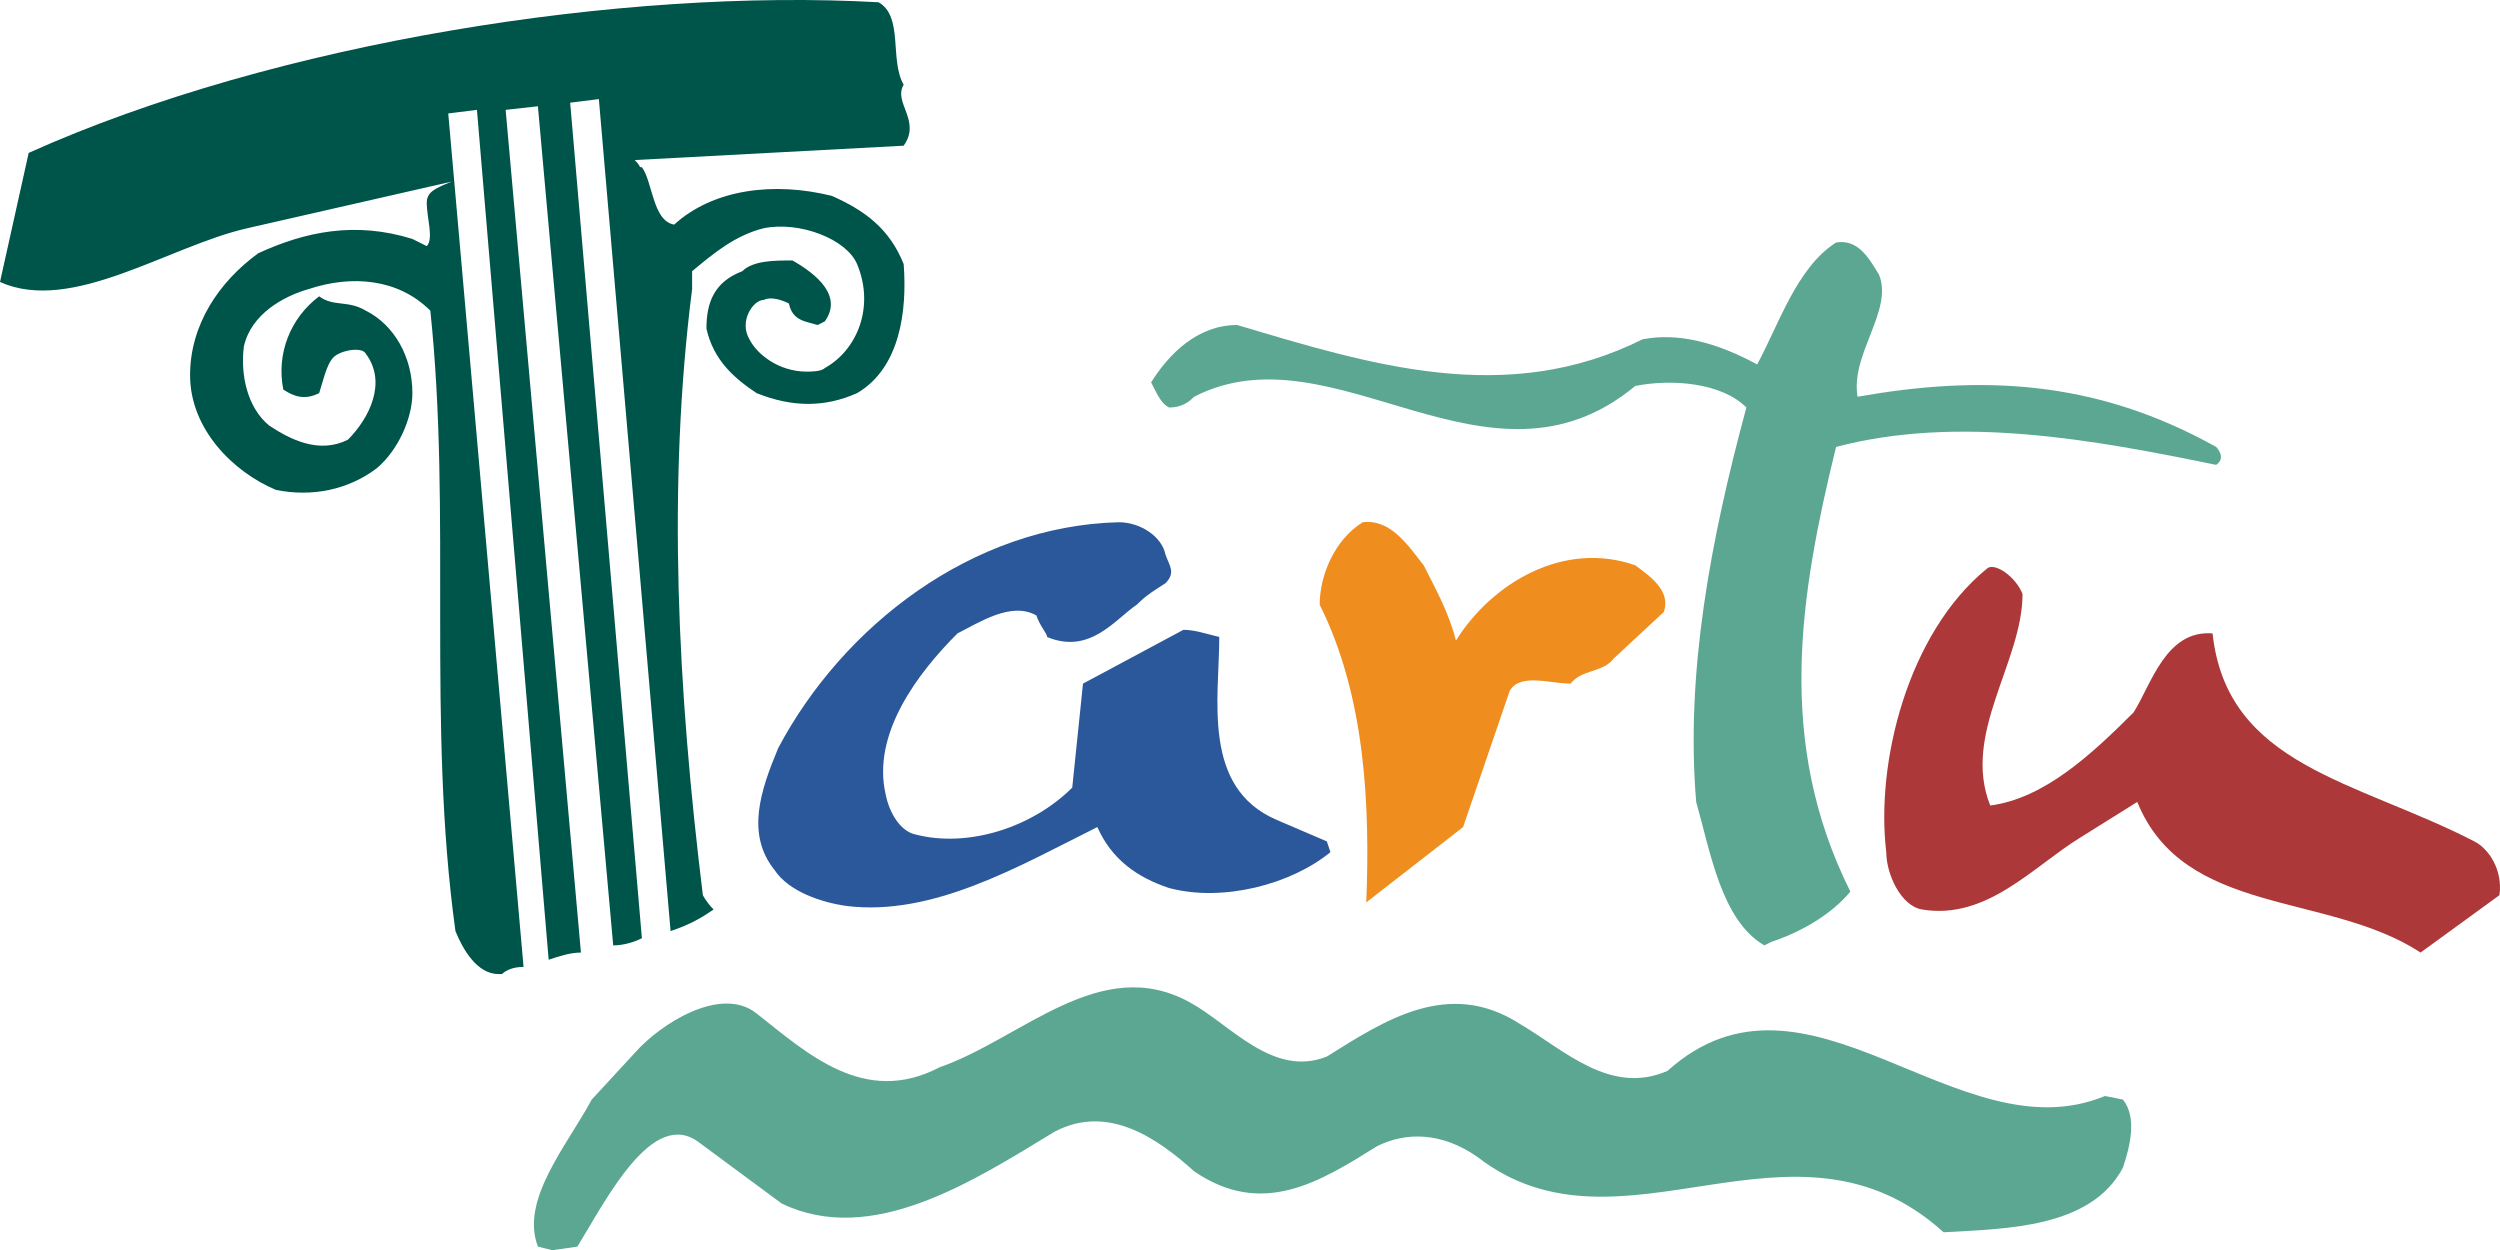<?xml version="1.0" encoding="UTF-8"?>
<!-- Generator: Adobe Illustrator 17.0.0, SVG Export Plug-In . SVG Version: 6.00 Build 0)  -->
<!DOCTYPE svg PUBLIC "-//W3C//DTD SVG 1.1//EN" "http://www.w3.org/Graphics/SVG/1.1/DTD/svg11.dtd">
<svg version="1.1" id="Layer_1" xmlns="http://www.w3.org/2000/svg" xmlns:xlink="http://www.w3.org/1999/xlink" x="0px" y="0px" width="175.749px" height="87.888px" viewBox="8.503 43.61 175.749 87.888" enable-background="new 8.503 43.61 175.749 87.888" xml:space="preserve">
<g>
	<path fill="#AC3839" d="M178.668,110.574c-6.555-4.285-16.639-2.521-19.916-10.588l-4.033,2.521   c-3.277,2.016-6.555,5.797-11.092,5.041c-1.514-0.252-2.521-2.52-2.521-4.033c-0.756-6.303,1.512-15.377,7.059-19.916   c0.504-0.504,2.018,0.504,2.521,1.765c0,4.79-4.287,9.832-2.27,14.874c3.781-0.504,7.059-3.529,10.084-6.554   c1.26-2.017,2.27-5.798,5.545-5.546c1.01,9.327,10.084,10.336,18.404,14.622c1.008,0.504,2.016,2.018,1.764,3.781L178.668,110.574   L178.668,110.574z"/>
	<path fill="#2B589A" d="M62.956,104.777c-2.017-2.521-1.008-5.547,0.252-8.572c4.538-8.571,13.613-15.63,23.949-15.882   c1.513,0,3.025,1.008,3.277,2.269c0.252,0.756,0.757,1.26,0,2.017c-0.756,0.504-1.26,0.756-2.017,1.512   c-1.512,1.009-3.277,3.53-6.302,2.269c0-0.252-0.504-0.756-0.756-1.513c-1.765-1.008-4.034,0.504-5.546,1.261   c-2.773,2.773-6.05,7.059-5.042,11.344c0.252,1.26,1.009,2.521,2.017,2.773c3.782,1.008,8.319-0.504,11.093-3.277l0.756-7.311   l7.059-3.781c0.756,0,1.513,0.252,2.521,0.504c0,4.286-1.26,10.588,4.034,12.856l3.529,1.514l0.252,0.756   c-2.773,2.27-7.563,3.529-11.345,2.521c-2.269-0.756-4.033-2.018-5.042-4.285c-5.546,2.771-11.596,6.301-17.646,5.545   C66.233,107.045,63.964,106.289,62.956,104.777L62.956,104.777z"/>
	<path fill="#5BA792" d="M132.535,110.07c-3.025-1.766-3.783-6.555-4.791-10.084c-0.756-9.075,1.008-18.403,3.529-27.73   c-1.764-1.765-5.293-2.017-7.814-1.513c-10.336,8.571-21.176-4.286-31.008,0.756c-0.252,0.252-0.756,0.757-1.765,0.757   c-0.504-0.252-0.756-0.757-1.26-1.765c1.26-2.017,3.277-4.034,6.05-4.034c9.329,2.773,18.907,5.799,28.487,1.009   c2.521-0.504,5.295,0.252,8.066,1.765c1.514-2.773,2.773-6.807,5.547-8.571c1.512-0.252,2.27,1.009,3.025,2.269   c1.008,2.521-2.018,5.546-1.514,8.571c8.572-1.512,16.639-1.26,25.211,3.53c0,0,0.756,0.756,0,1.26   c-8.572-1.765-18.152-3.529-26.723-1.26c-2.521,10.335-4.285,20.671,1.008,31.26c-1.26,1.512-3.277,2.773-5.545,3.529   L132.535,110.07L132.535,110.07z"/>
	<path fill="#EF8D1F" d="M104.553,107.045c0.252-6.555,0-14.369-3.277-20.924c0-2.017,1.008-4.538,3.023-5.798   c2.018-0.252,3.277,1.765,4.287,3.025c0.756,1.513,1.764,3.277,2.268,5.294c2.521-4.033,7.562-7.059,12.605-5.294   c1.008,0.756,2.521,1.765,2.016,3.277l-3.527,3.277c-0.758,1.008-2.27,0.756-3.025,1.765c-1.514,0-3.529-0.756-4.287,0.504   l-3.277,9.581L104.553,107.045L104.553,107.045z"/>
	<path fill="#5BA792" d="M47.327,131.498l-1.008-0.252c-1.261-3.277,2.016-7.059,3.781-10.336l3.025-3.277   c1.765-2.016,6.05-4.789,8.571-2.773c3.529,2.773,7.563,6.555,12.857,3.781c5.798-2.016,11.344-8.066,17.646-4.537   c2.773,1.514,5.799,5.295,9.58,3.781c4.033-2.52,8.57-5.545,13.613-2.268c3.023,1.764,6.301,5.041,10.336,3.275   c9.83-8.822,20.418,6.051,30.754,1.766l1.262,0.252c1.008,1.26,0.504,3.277,0,4.789c-2.27,4.287-8.32,4.287-12.605,4.539   c-10.588-9.58-22.688,2.52-32.771-5.295c-2.521-1.764-5.043-1.764-7.059-0.756c-4.033,2.521-8.068,5.041-12.857,1.766   c-2.521-2.27-6.05-4.791-9.832-2.773c-5.798,3.529-12.857,8.066-19.159,5.041l-5.798-4.285c-3.277-2.521-6.554,4.033-8.571,7.311   L47.327,131.498L47.327,131.498z"/>
	<path fill="#00554A" d="M43.545,112.086c-1.512,0-2.521-1.764-3.025-3.023c-2.017-14.622-0.252-29.244-1.765-43.613   c-2.269-2.269-5.546-2.521-8.571-1.513c-1.765,0.504-4.034,1.765-4.538,4.033c-0.252,2.017,0.252,4.286,1.765,5.546   c1.512,1.008,3.529,2.017,5.546,1.008c1.513-1.513,2.773-4.033,1.261-6.05c-0.252-0.504-1.765-0.252-2.269,0.252   c-0.504,0.504-0.756,1.765-1.009,2.521c-1.008,0.504-1.764,0.252-2.521-0.252c-0.504-2.521,0.504-5.042,2.521-6.554   c1.009,0.756,2.017,0.252,3.278,1.008c2.016,1.008,3.277,3.277,3.277,5.798c0,1.765-1.008,4.034-2.521,5.294   c-2.017,1.513-4.538,2.017-7.059,1.513c-3.025-1.26-6.05-4.286-6.05-8.067c0-3.53,2.017-6.554,4.79-8.571   c3.277-1.512,6.807-2.269,10.84-1.008l1.008,0.504c0.504-0.504,0-2.017,0-3.025c0-0.756,0.504-1.008,1.765-1.513l-14.37,3.278   c-5.546,1.26-12.353,6.05-17.395,3.781l2.017-9.075c17.394-7.815,41.848-11.597,59.746-10.588c1.765,1.008,0.756,4.034,1.765,5.798   c-0.756,1.26,1.26,2.521,0,4.285l-18.907,1.009c0.504,0.504,0.252,0.504,0.504,0.504c0.757,1.008,0.757,3.781,2.269,4.034   c2.773-2.521,7.059-3.025,11.092-2.017c2.269,1.008,4.033,2.269,5.042,4.79c0.252,3.277-0.252,7.311-3.277,9.075   c-2.269,1.009-4.538,1.009-7.059,0c-1.513-1.008-3.025-2.269-3.529-4.537c0-1.765,0.504-3.277,2.521-4.034   c0.757-0.756,2.269-0.756,3.53-0.756c1.764,1.008,3.529,2.521,2.269,4.285l-0.505,0.252c-0.756-0.252-1.764-0.252-2.017-1.512   c-0.504-0.252-1.26-0.504-1.765-0.252c-0.756,0-1.765,1.512-1.008,2.773c0.504,1.008,2.017,2.269,4.034,2.269   c0.252,0,1.008,0,1.261-0.252c2.269-1.26,3.529-4.285,2.269-7.311c-0.756-1.765-4.033-3.025-6.555-2.521   c-2.017,0.504-3.529,1.764-5.042,3.025c0,0.252,0,0.756,0,1.26c-1.765,13.865-1.009,28.234,0.756,42.604   c0,0,0.252,0.504,0.756,1.008c-0.756,0.504-1.512,1.01-3.025,1.514l-5.042-58.486l-2.017,0.252l5.042,58.738   c-0.504,0.252-1.26,0.504-2.016,0.504l-5.294-58.99l-2.269,0.252l5.294,59.242c-0.756,0-1.513,0.252-2.269,0.504l-5.042-59.746   l-2.017,0.252l5.294,59.998c-0.756,0-1.26,0.252-1.513,0.504L43.545,112.086L43.545,112.086z"/>
</g>
</svg>
